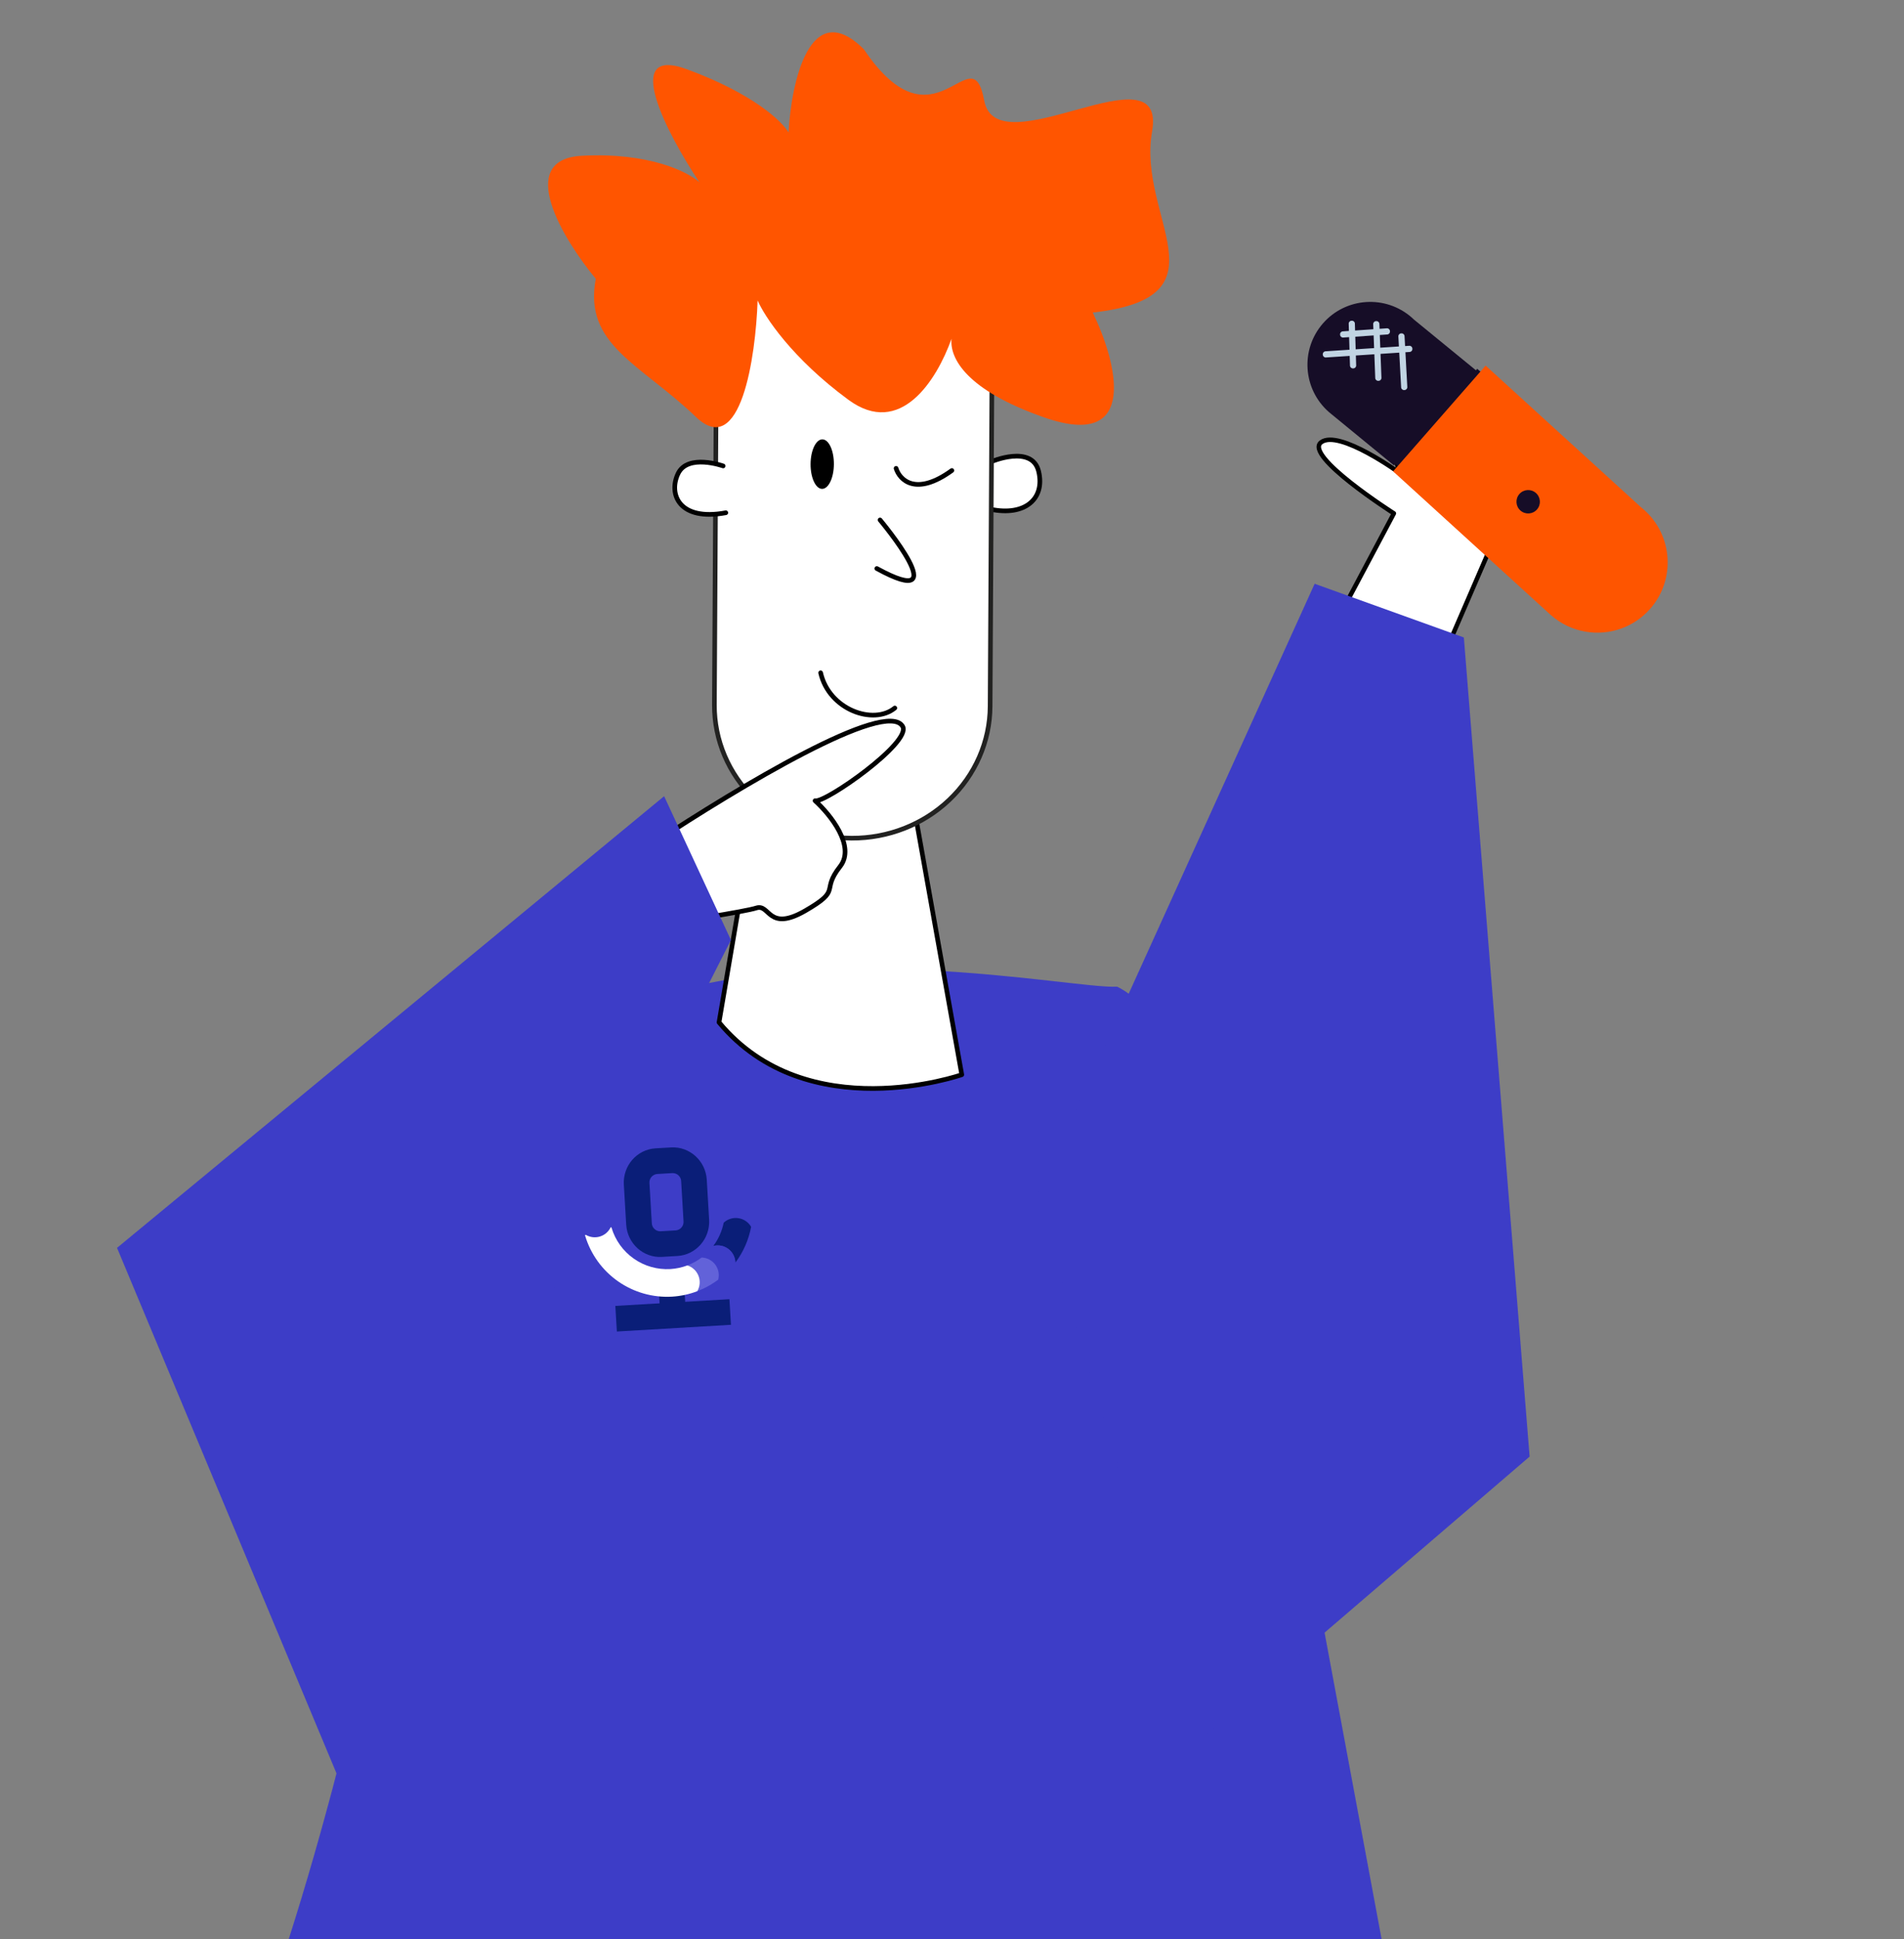 <?xml version="1.0" encoding="UTF-8"?> <svg xmlns="http://www.w3.org/2000/svg" width="333" height="339" viewBox="0 0 333 339" fill="none"><rect x="0" y="0" width="333" height="339" fill="#808080" stroke="none"/><g clip-path="url(#clip0_1650_2039)"><path d="M46.741 350.311L247.604 371.09L219.808 221.743C213.648 188.649 200.955 175.124 195.378 172.498C187.599 172.951 142.539 163.188 109.43 176.045C76.321 188.902 74.446 270.658 46.741 350.311Z" fill="#3D3DC7"></path><path d="M159.956 141.708L168.211 187.89C168.211 187.89 141.219 197.359 125.752 178.739L133.086 135.785L159.956 141.708Z" fill="white" stroke="black" stroke-width="0.812" stroke-linecap="round" stroke-linejoin="round"></path><path d="M173.337 80.722C173.337 80.722 180.513 77.651 181.655 82.416C182.796 87.181 179.279 90.303 173.227 89.035" fill="white"></path><path d="M173.337 80.722C173.337 80.722 180.513 77.651 181.655 82.416C182.796 87.181 179.279 90.303 173.227 89.035" stroke="black" stroke-width="0.812" stroke-miterlimit="10"></path><path d="M154.756 32.805L144.354 32.749C139.339 32.722 134.52 34.611 130.955 38.001C127.39 41.391 125.372 46.003 125.346 50.824L124.945 123.243C124.914 129.389 127.423 135.295 131.921 139.664C136.42 144.032 142.538 146.504 148.932 146.537V146.537C155.325 146.571 161.471 144.162 166.016 139.84C170.561 135.519 173.133 129.638 173.167 123.492L173.568 51.072C173.595 46.252 171.628 41.618 168.101 38.19C164.574 34.763 159.776 32.822 154.761 32.795L154.756 32.805Z" fill="white" stroke="#222221" stroke-width="0.812" stroke-miterlimit="10"></path><path d="M143.78 85.47C142.654 85.464 141.752 83.522 141.765 81.131C141.778 78.741 142.702 76.808 143.828 76.814C144.953 76.82 145.855 78.763 145.842 81.153C145.829 83.543 144.906 85.476 143.78 85.47Z" fill="black"></path><path d="M156.718 81.881C157.342 83.913 160.168 86.833 166.475 82.258" stroke="black" stroke-width="0.812" stroke-linecap="round" stroke-linejoin="round"></path><path d="M153.917 90.903C153.917 90.903 167.569 107.179 153.351 99.393" stroke="black" stroke-width="0.812" stroke-linecap="round" stroke-linejoin="round"></path><path d="M126.472 81.462C126.472 81.462 120.263 79.253 118.577 82.823C116.89 86.392 118.761 91.158 126.94 89.646" fill="white"></path><path d="M126.472 81.462C126.472 81.462 120.263 79.253 118.577 82.823C116.89 86.392 118.761 91.158 126.94 89.646" stroke="black" stroke-width="0.812" stroke-linecap="round" stroke-linejoin="round"></path><path d="M182.728 73.013C199.411 78.803 195.271 63.179 191.116 54.644C215.206 51.933 198.837 38.092 201.493 22.982C204.149 7.872 174.349 29.522 172.133 17.574C169.917 5.625 163.637 27.242 151.086 8.616C141.665 -0.779 138.378 14.402 137.912 23.167C136.826 21.256 131.745 16.368 120.113 12.101C108.481 7.834 116.751 23.515 122.34 31.889C120.393 30.076 113.555 26.605 101.777 27.233C89.999 27.862 98.483 41.834 104.197 48.742C102.015 60.314 111.963 63.551 121.728 72.907C129.54 80.392 132.167 62.439 132.504 52.527C133.687 55.298 138.522 62.653 148.399 69.906C157.465 76.563 163.817 66.496 166.418 59.226C166.075 62.634 169.013 68.253 182.728 73.013Z" fill="#FF5500"></path><path d="M157.87 126.998C155.033 122.109 129.246 137.576 114.393 147.36L112.646 162.088C118.385 161.235 130.346 159.374 132.273 158.743C134.681 157.955 134.285 163.009 140.842 159.223C147.399 155.436 143.45 155.907 146.928 151.487C149.71 147.951 145.169 142.351 142.551 139.993C144.275 140.455 159.49 129.79 157.87 126.998Z" fill="white" stroke="black" stroke-width="0.812" stroke-linejoin="round"></path><path d="M20.468 218.163L116.152 139.197L127.836 164.348L81.322 256.028L62.39 318.505L20.468 218.163Z" fill="#3D3DC7"></path><path d="M251.782 116.288L235.228 105.865L243.785 89.756C243.785 89.756 227.923 79.644 231.064 77.32C234.206 74.996 244.874 82.752 244.874 82.752C244.874 82.752 239.349 67.335 242.743 67.209C246.136 67.083 250.874 79.641 250.874 79.641C250.874 79.641 254.691 68.464 257.113 69.562C259.535 70.661 258.833 83.251 258.833 83.251C258.833 83.251 270.619 80.267 273.108 83.061C275.597 85.855 260.666 89.642 260.666 89.642C260.666 89.642 275.156 92.321 274.259 95.245C273.362 98.168 260.364 96.441 260.364 96.441L251.782 116.288Z" fill="white" stroke="black" stroke-width="0.782" stroke-miterlimit="10" stroke-linejoin="round"></path><path d="M267.521 254.654L256.02 111.448L229.924 102.059L181.184 209.474L210.026 304.004L267.521 254.654Z" fill="#3D3DC7"></path><path d="M156.499 123.785C152.784 126.829 144.997 124.094 143.525 117.626" stroke="black" stroke-width="0.812" stroke-linecap="round" stroke-linejoin="round"></path><path d="M232.43 72.052L243.8 81.374L258.269 64.848L247.317 55.892C247.182 55.761 247.043 55.633 246.901 55.508C242.33 51.507 235.383 51.964 231.386 56.53C227.388 61.096 227.853 68.041 232.424 72.043L232.432 72.05L232.429 72.052L232.43 72.052Z" fill="#160D27"></path><path d="M243.895 80.998L258.358 64.478L259.479 65.458L245.015 81.979L243.895 80.998Z" fill="#160D27"></path><path d="M243.645 82.406L271.259 107.556L271.261 107.553L271.269 107.56C274.774 110.629 279.527 111.353 283.61 109.861C285.485 109.177 287.218 108.025 288.625 106.418C293.097 101.31 292.576 93.54 287.463 89.063C287.303 88.924 287.141 88.788 286.976 88.658L259.83 63.919L243.644 82.407L243.645 82.406Z" fill="#FE5500"></path><path d="M265.923 89.262C266.774 90.007 268.067 89.922 268.811 89.072C269.555 88.222 269.469 86.929 268.618 86.184C267.767 85.439 266.474 85.524 265.729 86.374C264.985 87.224 265.072 88.517 265.923 89.262Z" fill="#160D27"></path><path d="M234.836 57.934L242.558 57.396C242.835 57.377 243.075 57.586 243.095 57.862L243.1 57.94C243.12 58.216 242.911 58.456 242.634 58.475L234.912 59.014C234.636 59.033 234.395 58.824 234.376 58.547L234.37 58.47C234.351 58.194 234.559 57.953 234.836 57.934Z" fill="#C1D4E3"></path><path d="M231.817 61.418L246.478 60.453C246.755 60.435 246.995 60.644 247.013 60.921L247.018 60.998C247.037 61.275 246.828 61.514 246.551 61.532L231.889 62.497C231.612 62.516 231.373 62.306 231.354 62.029L231.349 61.952C231.331 61.675 231.54 61.436 231.817 61.418Z" fill="#C1D4E3"></path><path d="M236.367 56.074L236.445 56.072C236.722 56.063 236.954 56.281 236.962 56.559L237.187 63.888C237.196 64.166 236.978 64.397 236.701 64.405L236.623 64.407C236.346 64.416 236.114 64.198 236.106 63.92L235.881 56.591C235.872 56.313 236.09 56.082 236.367 56.074Z" fill="#C1D4E3"></path><path d="M240.648 56.145L240.725 56.143C241.003 56.132 241.236 56.349 241.247 56.626L241.606 66.059C241.616 66.337 241.4 66.57 241.123 66.58L241.045 66.583C240.768 66.593 240.535 66.377 240.524 66.099L240.165 56.666C240.155 56.389 240.371 56.156 240.648 56.145Z" fill="#C1D4E3"></path><path d="M245.04 58.287L245.118 58.283C245.395 58.268 245.631 58.48 245.647 58.757L246.132 67.664C246.147 67.941 245.935 68.177 245.658 68.192L245.58 68.196C245.303 68.211 245.067 67.999 245.052 67.722L244.566 58.815C244.551 58.538 244.763 58.301 245.04 58.287Z" fill="#C1D4E3"></path><g clip-path="url(#clip1_1650_2039)"><path d="M119.633 224.149L115.156 224.413L115.532 230.799L120.01 230.535L119.633 224.149Z" fill="#0A1E78"></path><path d="M127.576 227.137L107.621 228.312L107.885 232.79L127.84 231.614L127.576 227.137Z" fill="#0A1E78"></path><path d="M117.361 200.604L114.647 200.764C111.397 200.956 108.912 203.804 109.107 207.113L109.518 214.089C109.714 217.406 112.515 219.935 115.766 219.743L118.48 219.583C121.73 219.392 124.217 216.543 124.022 213.235L123.611 206.258C123.416 202.949 120.612 200.413 117.361 200.604ZM119.544 213.498C119.58 213.888 119.46 214.275 119.211 214.576C118.962 214.877 118.604 215.068 118.216 215.106L115.502 215.266C115.112 215.273 114.734 215.126 114.452 214.856C114.169 214.586 114.006 214.216 113.996 213.825L113.585 206.849C113.551 206.461 113.672 206.076 113.92 205.777C114.169 205.478 114.525 205.289 114.912 205.251L117.626 205.091C118.016 205.083 118.395 205.23 118.677 205.5C118.96 205.77 119.124 206.141 119.134 206.532L119.544 213.498Z" fill="#0A1E78"></path><path d="M129.187 212.98C128.719 212.901 128.24 212.931 127.786 213.067C127.332 213.204 126.916 213.443 126.569 213.766C126.273 215.24 125.652 216.629 124.753 217.834C125.202 217.717 125.673 217.704 126.128 217.794C126.584 217.884 127.013 218.076 127.384 218.355C127.756 218.634 128.059 218.994 128.273 219.406C128.486 219.819 128.603 220.274 128.616 220.739C130.002 218.894 130.943 216.755 131.367 214.488C131.138 214.09 130.824 213.749 130.447 213.488C130.07 213.227 129.639 213.053 129.187 212.98Z" fill="#0A1E78"></path><path d="M128.606 220.733C128.593 220.269 128.476 219.813 128.262 219.401C128.049 218.988 127.745 218.629 127.374 218.35C127.003 218.071 126.574 217.879 126.118 217.789C125.662 217.698 125.192 217.712 124.742 217.828C124.345 218.359 123.896 218.849 123.401 219.292C123.185 219.487 122.959 219.672 122.726 219.848C123.189 219.863 123.644 219.982 124.056 220.196C124.467 220.41 124.825 220.715 125.103 221.086C125.381 221.458 125.571 221.887 125.661 222.343C125.75 222.798 125.735 223.268 125.618 223.717C125.971 223.453 126.31 223.173 126.637 222.873C127.363 222.223 128.022 221.502 128.605 220.721L128.606 220.733Z" fill="#3D3DC7"></path><path d="M122.719 219.854C121.954 220.428 121.111 220.891 120.217 221.229C120.659 221.37 121.065 221.608 121.402 221.927C121.74 222.246 122.001 222.636 122.167 223.07C122.333 223.503 122.399 223.968 122.361 224.431C122.323 224.894 122.181 225.342 121.946 225.742C122.102 225.682 122.261 225.619 122.418 225.555C123.554 225.079 124.626 224.463 125.611 223.723C125.728 223.274 125.743 222.804 125.653 222.349C125.564 221.893 125.374 221.464 125.096 221.092C124.818 220.721 124.46 220.416 124.048 220.202C123.637 219.988 123.182 219.869 122.719 219.854Z" fill="#6262D9"></path><path d="M121.953 225.741C122.188 225.341 122.33 224.893 122.369 224.431C122.407 223.968 122.341 223.503 122.175 223.069C122.009 222.636 121.747 222.245 121.41 221.927C121.072 221.608 120.667 221.369 120.225 221.229C119.272 221.589 118.272 221.805 117.255 221.87C114.974 222.002 112.715 221.359 110.845 220.046C108.975 218.732 107.604 216.825 106.954 214.634C106.919 214.503 106.808 214.537 106.77 214.633C106.582 215.001 106.321 215.328 106.004 215.594C105.687 215.86 105.319 216.059 104.924 216.18C104.528 216.301 104.112 216.341 103.7 216.298C103.288 216.254 102.89 216.129 102.528 215.928C102.422 215.868 102.288 215.852 102.339 216.049C103.307 219.28 105.338 222.089 108.103 224.021C110.868 225.953 114.204 226.894 117.571 226.691C119.072 226.595 120.551 226.275 121.957 225.741L121.953 225.741Z" fill="white"></path></g></g><defs><clipPath id="clip0_1650_2039"><rect width="333" height="339" fill="white" transform="matrix(-1 0 0 1 333 0)"></rect></clipPath><clipPath id="clip1_1650_2039"><rect width="32" height="32" fill="white" transform="translate(100.008 201.464) rotate(-3.372)"></rect></clipPath></defs></svg> 